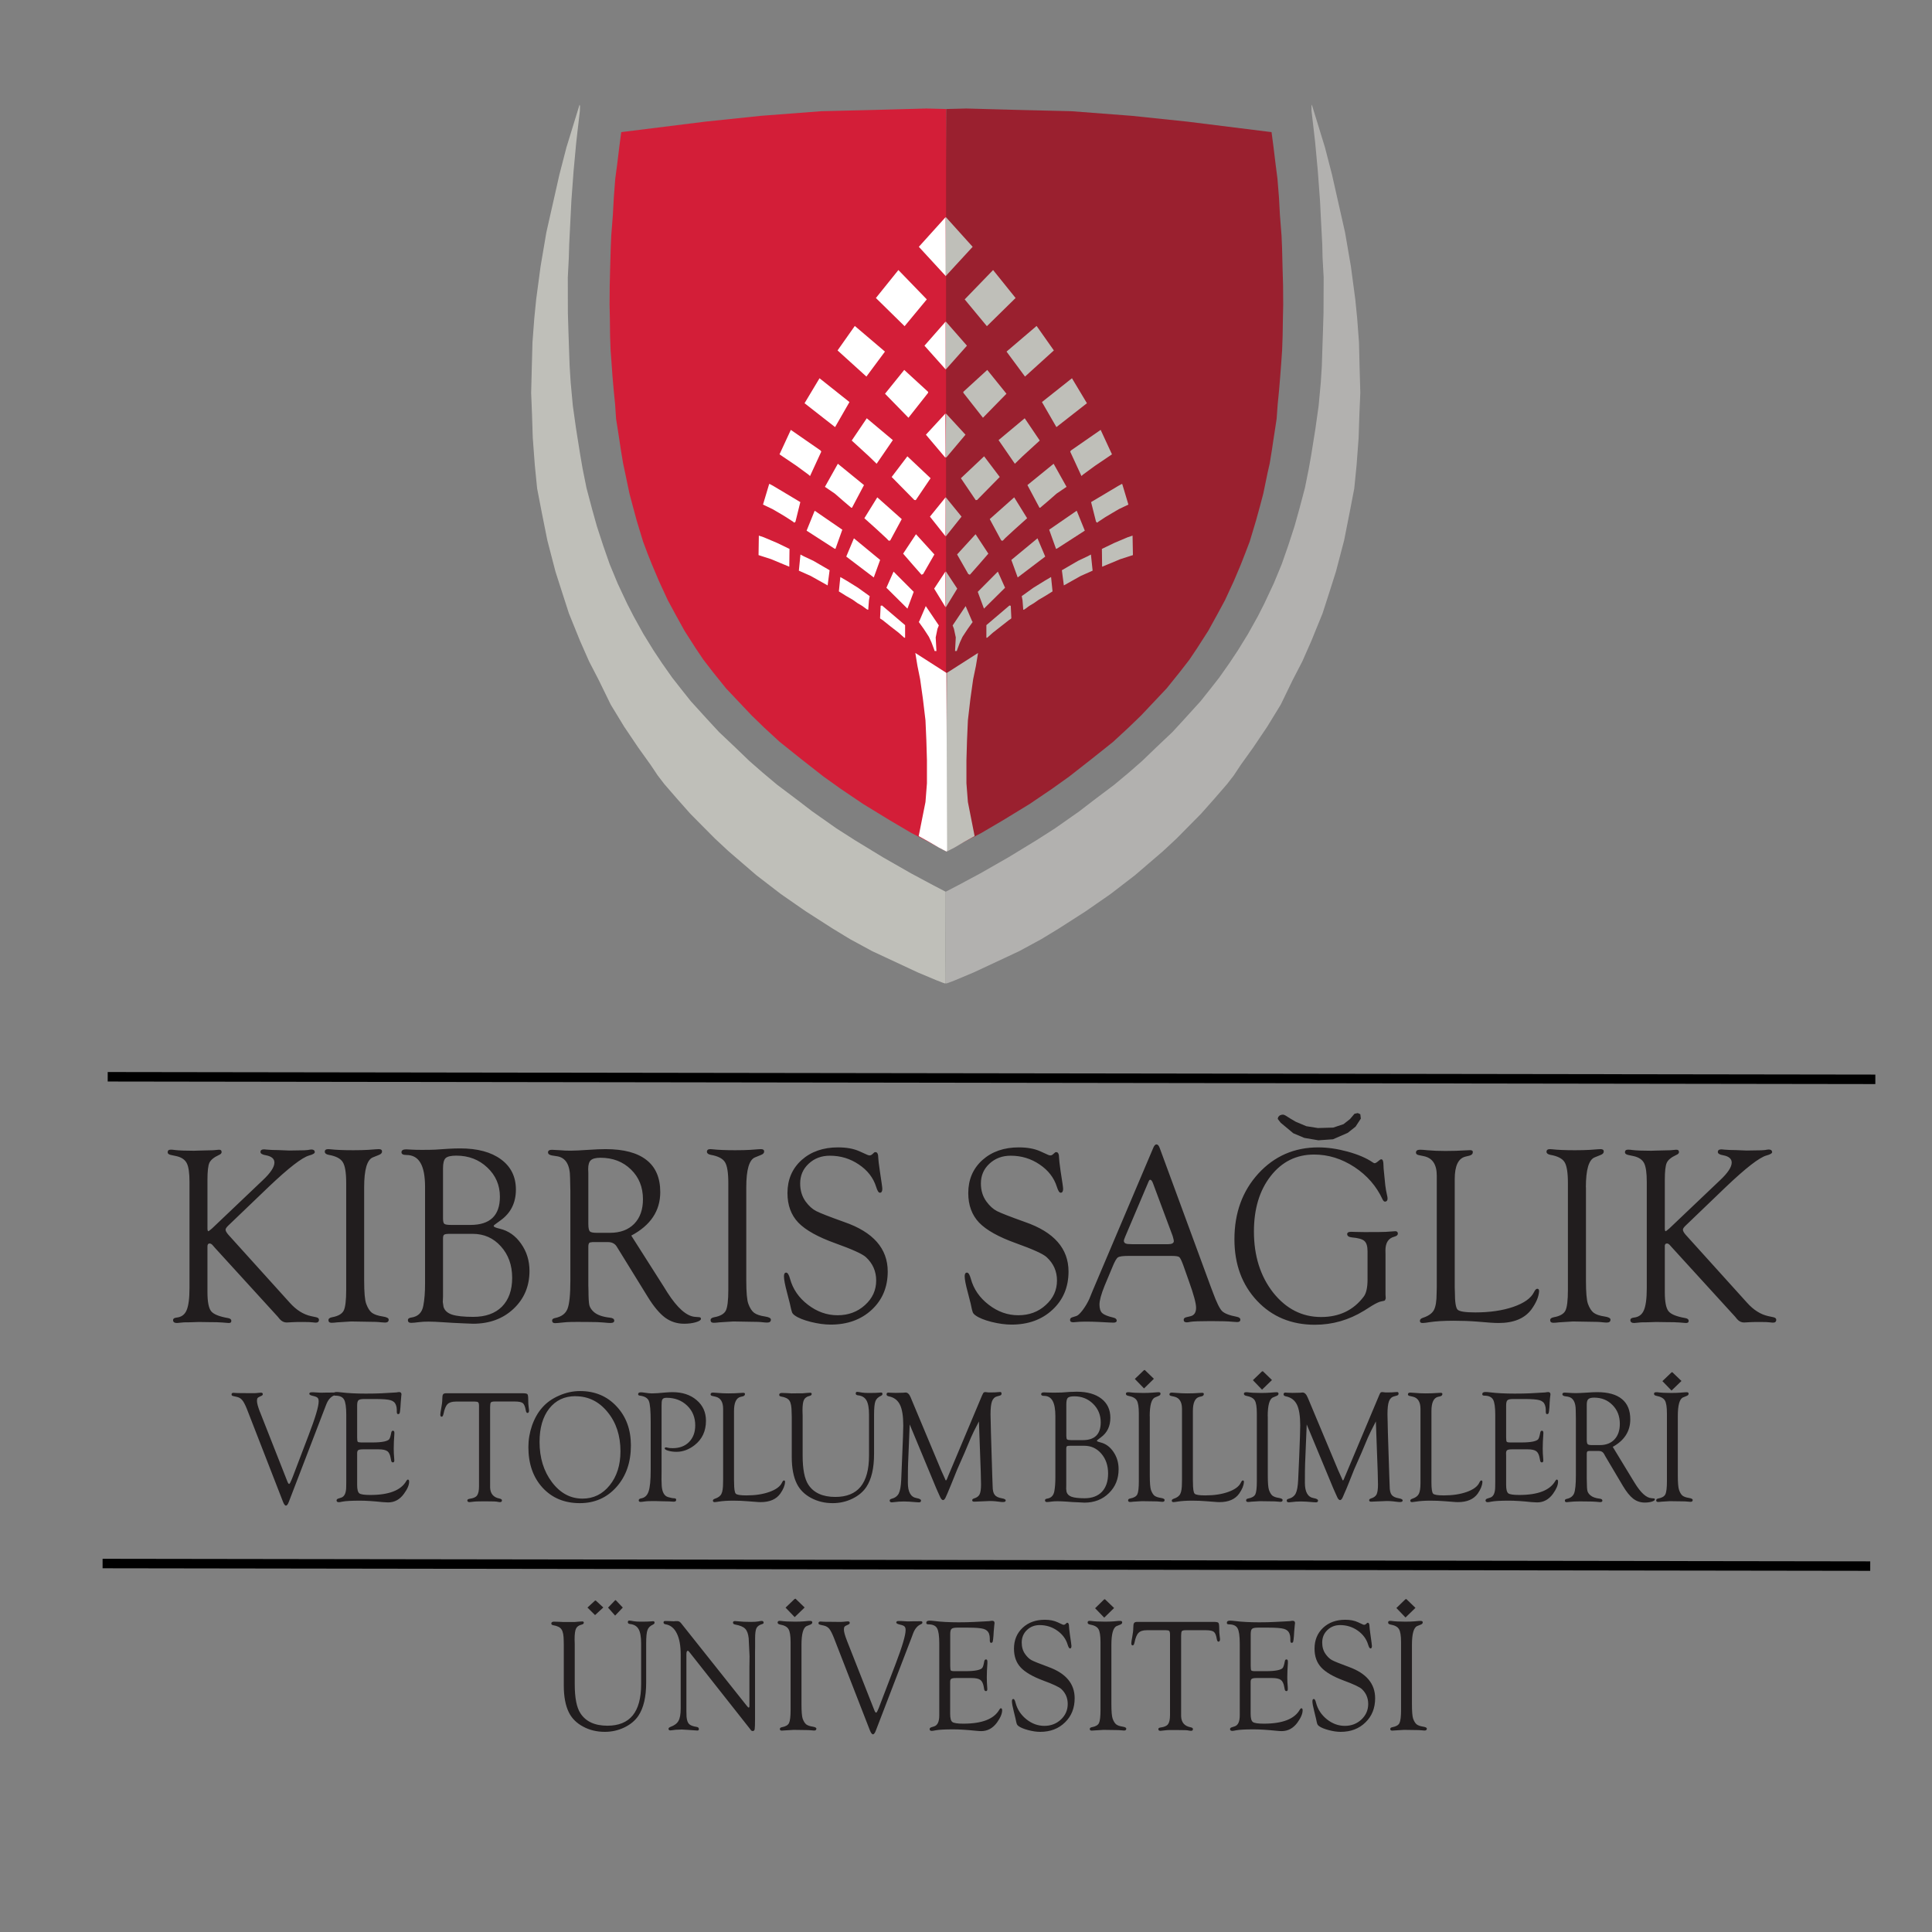 <?xml version="1.0" encoding="UTF-8" standalone="no"?>
<svg
   xmlns:dc="http://purl.org/dc/elements/1.1/"
   xmlns:cc="http://creativecommons.org/ns#"
   xmlns:rdf="http://www.w3.org/1999/02/22-rdf-syntax-ns#"
   xmlns:svg="http://www.w3.org/2000/svg"
   xmlns="http://www.w3.org/2000/svg"
   xmlns:sodipodi="http://sodipodi.sourceforge.net/DTD/sodipodi-0.dtd"
   xmlns:inkscape="http://www.inkscape.org/namespaces/inkscape"
   width="100"
   height="100"
   viewBox="0 0 26.458 26.458"
   version="1.1"
   id="svg24"
   sodipodi:docname="logo.svg"
   inkscape:version="0.92.5 (2060ec1f9f, 2020-04-08)">
  <rect x="0" y="0" width="26.458" height="26.458" fill="#808080" stroke="none"/>
  <defs
     id="defs28" />
  <sodipodi:namedview
     pagecolor="#ffffff"
     bordercolor="#666666"
     borderopacity="1"
     objecttolerance="10"
     gridtolerance="10"
     guidetolerance="10"
     inkscape:pageopacity="0"
     inkscape:pageshadow="2"
     inkscape:window-width="1920"
     inkscape:window-height="1016"
     id="namedview26"
     showgrid="false"
     inkscape:zoom="6.675088"
     inkscape:cx="88.354856"
     inkscape:cy="66.049455"
     inkscape:window-x="0"
     inkscape:window-y="27"
     inkscape:window-maximized="1"
     inkscape:current-layer="svg24" />
  <path
     d="m7.937 1.433-.18.586-.096.371-.179.793-.079.465-.06.45-.026.26-.025.332-.009.336-.009.354.012.302.01.312.028.375.032.321.063.327.077.384.111.427.094.293.09.279.153.378.123.279.132.255.165.338.184.302.192.285.169.236.097.145.092.12.176.203.179.202.171.173.168.169.186.173.381.328.334.257.34.236.368.236.24.146.304.165.624.291.252.106.088.034.032.011.01-.003-.001-.43.001-.823-.163-.085-.312-.167-.383-.219-.384-.234-.255-.163-.331-.233-.201-.154-.279-.21-.199-.167-.183-.16-.19-.183-.225-.213-.169-.183-.217-.239-.132-.166-.123-.157-.138-.196-.117-.176-.138-.224-.133-.24-.09-.175-.13-.277-.11-.266-.088-.252-.087-.267-.066-.236-.076-.287-.053-.263-.033-.192-.057-.357-.044-.313-.03-.324-.014-.223-.01-.285-.007-.207-.007-.235-.001-.485.014-.274.005-.176.017-.34.013-.261.03-.405.036-.389.024-.21.026-.224.002-.068z"
     fill="#bfbfb9"
     id="path2" />
  <path
     d="m17.965 1.433.18.586.096.371.179.793.08.465.06.45.026.26.025.332.008.336.01.354-.013.302-.01.312-.028.375-.032.321-.063.327-.076.384-.112.427-.093.293-.09.279-.154.378-.123.279-.132.255-.164.338-.185.302-.192.285-.169.236-.096.145-.093.12-.176.203-.179.202-.171.173-.167.169-.186.173-.382.328-.334.257-.34.236-.368.236-.24.146-.304.165-.623.291-.252.106-.088.034-.033.011-.01-.003.002-.43-.002-.823.163-.085.312-.167.383-.219.384-.234.255-.163.332-.233.2-.154.279-.21.2-.167.183-.16.19-.183.225-.213.168-.183.217-.239.132-.166.123-.157.138-.196.117-.176.138-.224.134-.24.089-.175.13-.277.11-.266.088-.252.087-.267.066-.236.076-.287.053-.263.034-.192.057-.357.044-.313.03-.324.014-.223.009-.285.007-.207.007-.235.002-.485-.015-.274-.004-.176-.018-.34-.013-.261-.03-.405-.036-.389-.024-.21-.026-.224-.001-.068z"
     fill="#b2b1af"
     id="path4" />
  <path
     d="m8.519 1.808 1.138-.142.765-.08.826-.063.7-.017.739-.02.273.007.005.813v9.356l-.106-.057-.173-.092-.204-.105-.297-.175-.365-.223-.305-.206-.238-.17-.314-.246-.285-.228-.212-.195-.174-.169-.349-.369-.177-.22-.132-.171-.104-.154-.156-.244-.123-.223-.107-.198-.12-.26-.094-.222-.062-.155-.061-.163-.087-.286-.057-.211-.042-.158-.06-.286-.028-.132-.031-.186-.018-.122-.022-.142-.025-.159-.013-.195-.019-.192-.017-.193-.012-.169-.014-.187-.007-.196-.003-.245-.004-.19.002-.259.006-.245.008-.277.007-.161.022-.281.013-.24.02-.259.026-.195.03-.246.025-.19V1.81z"
     fill="#d31e38"
     id="path6" />
  <path
     d="m17.402 1.808-1.139-.142-.765-.08-.825-.063-.7-.017-.739-.02-.274.007-.004.813v9.356l.106-.057.173-.092.203-.105.298-.175.365-.223.304-.206.238-.17.314-.246.286-.228.211-.195.175-.169.349-.37.177-.22.132-.17.104-.155.156-.243.123-.223.107-.198.12-.26.094-.222.061-.156.062-.162.086-.286.058-.211.042-.159.059-.286.03-.132.03-.186.018-.122.022-.142.024-.158.014-.195.019-.192.016-.193.013-.17.013-.187.007-.196.004-.244.004-.19-.002-.26-.007-.244-.007-.278-.007-.16-.022-.282-.013-.239-.021-.26-.025-.194-.03-.247-.025-.189v-.006z"
     fill="#9a202f"
     id="path8" />
  <path
     d="m13.394 8.942-.427.273-.009 2.418.006.03.108-.056.133-.078.142-.079-.092-.467-.02-.256v-.316l.008-.273.012-.273.034-.293.038-.27.038-.183z"
     fill="#bfbfb9"
     id="path10" />
  <path
     d="m12.535 8.942.426.273.009 2.418-.006.03-.107-.056-.134-.078-.142-.079.093-.467.02-.256v-.316l-.008-.273-.012-.273-.035-.293-.038-.27-.037-.183zm.289-.026-.01-.187.024-.117.019-.047-.179-.265-.09.21-.006.007.068.095.071.109.035.076.037.098.006.02zm-.745-.624.316.269v.172h-.012l-.076-.068-.111-.086-.11-.088-.028-.017-.006-.008.008-.17zm-.571-.39-.02.197.096.06.095.055.063.045.066.039.064.047.018.006.01-.13.01-.057-.16-.115-.151-.094zm-.546-.308-.022.221.162.072.1.056.132.074.02-.154.007-.054-.222-.129-.132-.062zm-.57-.259-.004.267.174.056.117.049.123.051.007.003.003-.244-.17-.082-.182-.077zm1.747.714.288.286.086-.23-.276-.277zm-.086-.381-.087.24-.377-.286.105-.25zm-.897-.672-.11.271.38.245.015.005.094-.263-.374-.257zm-.624-.363-.083.277.13.062.088.051.098.059.098.064.013.012.017-.012.067-.27-.373-.223-.05-.027zm.298-.746-.155.335.232.157.164.12.022.02.154-.334-.01-.016zm2.118 1.939-.155.235.156.255zm-.404-.51-.176.266.13.15.122.139.022-.01.154-.268zm-.53-.505-.177.286.164.147.136.126.034.035.02-.003.158-.293zm.936-.001-.215.265.214.27zm-.003-1.147-.267.29.262.31h.008zm.003-1.259-.29.33.291.326zm0-1.431-.367.407.37.402zm-.647.725-.308.383.393.386.304-.367zm-.597.766-.236.335.395.358.254-.342-.409-.348zm.72 1.785-.215.283.31.315.02.002.203-.3zm-.556-.521-.206.305.235.215.106.103.222-.324zm-.396.623-.177.316.136.093.115.1.109.093h.011l.164-.31zm-.251-1.171-.205.342.418.327.197-.343zm1.16-.114-.263.326.321.329.268-.34.002-.014z"
     fill="#fff"
     id="path12" />
  <path
     d="m13.079 8.916.01-.187-.025-.117-.018-.047.178-.265.09.21.007.007-.068.095-.072.109-.035.076-.037.098-.006.02zm.745-.624-.316.269v.172h.012l.076-.068.11-.086.112-.088.026-.017.006-.008-.008-.17zm.57-.39.02.197-.096.06-.094.055-.064.045-.065.039-.064.047-.018.006-.01-.13-.011-.057.16-.115.152-.094zm.546-.308.023.221-.162.072-.1.056-.132.074-.02-.154-.007-.054.222-.129.131-.062zm.57-.259.005.267-.174.056-.117.049-.124.051-.007.003-.003-.244.17-.082.182-.077zm-1.746.714-.289.286-.085-.23.275-.277zm.086-.381.087.24.377-.286-.106-.25zm.896-.672.11.271-.38.245-.014.005-.094-.263.373-.257zm.624-.363.083.277-.13.062-.087.051-.099.059-.097.064-.013.012-.017-.012-.068-.27.374-.223.05-.027zm-.297-.746.155.335-.232.157-.164.12-.022.02-.154-.334.01-.016zm-2.119 1.939.155.235-.156.255zm.406-.51.175.266-.13.15-.123.139-.022-.01-.153-.268zm.529-.505.177.286-.164.147-.137.126-.033.035-.02-.003-.158-.293zm-.937-.001.216.265-.215.27zm.003-1.147.267.29-.261.31h-.009zm-.002-1.259.289.33-.29.326zm0-1.431.367.407-.37.402zm.647.725.308.383-.393.386-.304-.367zm.596.766.236.335-.395.358-.253-.342.408-.348zm-.719 1.785.214.283-.31.315-.019.002-.203-.3zm.556-.521.206.305-.235.215-.106.103-.223-.324zm.396.623.177.316-.137.093-.114.1-.11.093h-.01l-.165-.31zm.251-1.171.205.342-.418.327-.198-.343zm-1.16-.114.263.326-.322.329-.267-.34-.003-.014z"
     fill="#bfbfb9"
     id="path14" />
  <path
     id="path16"
     style="fill:#211d1e;stroke:#000000;stroke-width:0.13"
     d="m 1.475,14.746 24.207,0.035 z m -0.07,6.666 24.207,0.035 z" />
  <g
     style="line-height:1.25"
     id="g20">
    <path
       style="-inkscape-font-specification:'Goudy Old Style'"
       d="M19.336 293.07v.808q0 .151.016.2.02.055.048.078.03.023.09.032.05.008.05.027 0 .026-.031.026-.015 0-.037-.003-.03-.004-.103-.004l-.142-.002-.115.007q-.028.003-.046.003-.027 0-.027-.022 0-.02.03-.025.075-.014.096-.056.022-.044.022-.181v-.926q0-.134-.029-.18-.027-.047-.118-.063-.03-.006-.03-.026-.002-.024.027-.024l.018.001q.071.01.189.01.072 0 .124-.004l.065-.006h.024q.027 0 .027.02t-.026.03l-.05.02q-.072.031-.072.26zm-.914-.346q.104 0 .176.034l.067.031q.009.004.018.004.011 0 .023-.01l.014-.013q.003-.005.01-.005.025 0 .025.053 0 .019.013.11l.015.11.005.045q0 .034-.02.034-.016 0-.032-.052-.035-.117-.143-.193-.107-.075-.24-.075-.105 0-.176.069-.07.068-.07.17 0 .092.046.157.04.057.087.083.047.026.232.094.36.13.36.429 0 .202-.132.33-.132.13-.34.13-.075 0-.165-.024-.09-.024-.132-.055-.017-.013-.023-.027-.006-.016-.018-.076l-.024-.099q-.025-.097-.025-.138 0-.032.02-.031.017 0 .03.053.035.134.148.225.113.09.246.09.134 0 .227-.087.093-.088.093-.213 0-.12-.085-.202-.044-.043-.254-.12-.216-.081-.306-.18-.09-.098-.09-.255 0-.175.117-.286.118-.11.303-.11zm-1.294.2v.434q0 .05.008.06.009.01.05.01h.15q.103 0 .162-.013.053-.012.068-.031.016-.02.029-.091.004-.027.024-.026.018.001.018.03v.023q-.008.105-.008.191 0 .066.006.131l.001.032q0 .027-.018.027-.02 0-.024-.024l-.006-.03q-.012-.073-.047-.099-.035-.026-.119-.026h-.215q-.048 0-.064.011-.016.01-.016.043v.434q0 .092.03.114.03.023.151.023.383 0 .492-.191.01-.019.022-.02.017 0 .017.028 0 .07-.071.168-.086.117-.216.117-.029 0-.076-.005-.186-.019-.308-.019-.17 0-.24.013-.038.008-.051.008-.032 0-.032-.024 0-.019.026-.026l.037-.012q.07-.022.07-.151v-.984q0-.155-.03-.208-.03-.054-.12-.054-.027 0-.027-.02 0-.031.043-.031.025 0 .066.005.139.018.335.018.119 0 .21-.005l.139-.007q.057-.002.07-.004.026-.005.039-.005.032 0 .032.032 0 .01-.003.024-.003.016-.008.087l-.004.064q-.005.062-.01.079-.004.015-.021.016-.018.001-.018-.033v-.028q0-.034-.012-.066-.019-.048-.075-.064-.057-.017-.208-.017h-.153q-.06 0-.078.018-.017.016-.017.073zm-.615-.057h-.274q-.042 0-.054.013-.01.013-.01.064v1.102q.005.126.128.15.034.006.034.025 0 .024-.027.024-.012 0-.048-.007-.019-.003-.088-.003l-.07-.001h-.077q-.04 0-.07.004l-.064.007q-.03 0-.03-.024 0-.018.033-.022.075-.01.1-.045.027-.036.027-.127v-1.1q0-.038-.011-.05-.01-.01-.047-.01h-.258q-.08 0-.115.036-.035.034-.055.132-.009.042-.026.04-.018 0-.018-.029 0-.022.012-.083.015-.078.015-.129 0-.05.01-.064.01-.017.043-.017h1.048q.054 0 .065.013.011.013.011.077t.005.093l.006.053q0 .033-.02.035-.018 0-.024-.034-.012-.077-.04-.1-.029-.023-.11-.023zm-1.293.202v.809q0 .151.017.2.02.055.048.078.029.023.09.032.049.008.049.027 0 .026-.03.026-.015 0-.037-.003-.03-.004-.103-.004l-.142-.002-.115.007q-.028.003-.046.003-.027 0-.027-.022 0-.02.03-.025.075-.014.096-.056.021-.044.021-.181v-.926q0-.134-.028-.18-.027-.047-.118-.063-.03-.006-.03-.026-.002-.024.027-.024l.018.001q.071.01.189.01.072 0 .124-.004l.065-.006h.024q.026 0 .026.02t-.025.03l-.05.02q-.073.031-.073.26zm-.913-.345q.104 0 .176.034l.067.031q.009.004.018.004.011 0 .023-.01l.014-.013q.003-.005.01-.005.025 0 .025.053 0 .019.012.11l.016.11.005.045q0 .034-.02.034-.016 0-.032-.052-.035-.117-.143-.193-.107-.075-.24-.075-.105 0-.176.069-.07.068-.07.17 0 .092.046.157.04.057.086.083.048.026.233.094.36.13.36.429 0 .202-.132.33-.132.13-.34.13-.075 0-.165-.024-.09-.024-.132-.055-.017-.013-.023-.027-.006-.016-.018-.076l-.024-.099q-.025-.097-.025-.138 0-.032.019-.031.018 0 .031.053.035.134.148.225.113.09.246.09.134 0 .227-.087.093-.088.093-.213 0-.12-.085-.202-.044-.043-.254-.12-.216-.081-.307-.18-.09-.098-.09-.255 0-.175.118-.286.118-.11.303-.11zm-1.294.2v.434q0 .05.008.06.008.01.05.01h.15q.103 0 .162-.013.053-.012.068-.031.016-.02.028-.091.005-.027.025-.026.018.001.018.03v.023q-.008.105-.008.191 0 .066.005.131l.002.032q0 .027-.018.027-.02 0-.025-.024l-.005-.03q-.012-.073-.047-.099-.035-.026-.119-.026h-.215q-.048 0-.065.011-.015.01-.015.043v.434q0 .092.03.114.03.023.151.023.383 0 .492-.191.01-.019.021-.02.018 0 .018.028 0 .07-.071.168-.086.117-.216.117-.029 0-.076-.005-.186-.019-.308-.019-.17 0-.24.013-.038.008-.052.008-.03 0-.03-.024 0-.019.025-.026l.037-.012q.07-.022.07-.151v-.984q0-.155-.03-.208-.03-.054-.12-.054-.028 0-.028-.02 0-.031.044-.031.025 0 .066.005.139.018.335.018.119 0 .21-.005l.138-.007q.058-.002.07-.004.027-.005.04-.005.032 0 .032.032 0 .01-.003.024-.003.016-.008.087l-.004.064q-.005.062-.01.079-.005.015-.021.016-.019.001-.019-.033v-.028q0-.034-.011-.066-.019-.048-.075-.064-.057-.017-.208-.017h-.153q-.06 0-.078.018-.017.016-.017.073zm-1.415.085.375.952q.014.036.026.035.01 0 .035-.062l.015-.04.215-.562q.138-.362.138-.466 0-.036-.015-.05-.014-.015-.06-.025-.054-.012-.053-.03.001-.02.032-.02h.029l.086.005h.04l.044-.001h.025l.082-.001q.02 0 .02.018 0 .015-.02.023-.07.029-.107.125l-.026.07-.484 1.26q-.02.053-.04.053t-.042-.054l-.494-1.27q-.035-.087-.063-.122-.029-.034-.077-.044-.05-.01-.06-.015-.01-.005-.01-.018 0-.022.028-.022l.028.002q.017.002.099.002l.092.001h.065q.02 0 .063-.005l.027-.002q.026 0 .026.02 0 .015-.02.024-.04.016-.05.028-.01.011-.01.04 0 .046.041.15zm-.622.06v.809q0 .151.016.2.02.055.048.078.03.023.09.032.05.008.05.027 0 .026-.03.026-.015 0-.038-.003-.03-.004-.103-.004l-.141-.002-.115.007q-.029.003-.047.003-.026 0-.026-.022 0-.02.03-.025.074-.014.095-.056.022-.044.022-.181v-.926q0-.134-.029-.18-.027-.047-.117-.063-.03-.006-.032-.026 0-.024.029-.024l.017.001q.071.01.19.01.071 0 .123-.004l.065-.006h.024q.027 0 .027.02t-.026.03l-.05.02q-.072.031-.072.26zm-.636.099v.906q0 .122-.005.149-.005.026-.028.025-.014-.001-.022-.01l-.021-.028-.822-1.042-.01-.012q-.005-.007-.013-.007-.019 0-.019.049v.778l.002.077q.007.071.034.098.026.028.103.04.032.005.032.029 0 .021-.02.021l-.03-.002q-.01-.002-.084-.006l-.1-.006-.047.002q-.038 0-.072.006-.025.004-.036.004-.025 0-.027-.02-.001-.017.027-.028.082-.03.11-.083.03-.053.03-.17v-.735q0-.187-.054-.294-.054-.108-.155-.123-.026-.005-.026-.025t.021-.02h.016l.04.001.065.003.016-.002h.036q.024 0 .048.03l.897 1.128q.021.027.027.025.01 0 .01-.02v-.535l.002-.146-.012-.249q-.01-.092-.049-.13-.038-.039-.138-.057-.028-.005-.028-.027 0-.02.028-.02l.04.003q.068.008.18.008.061 0 .097-.006.032-.007.048-.007.025 0 .027.023.001.014-.02.02-.059.017-.078.055-.019.037-.019.141v.117zm-1.56.44v-.56q0-.136-.035-.196-.035-.062-.12-.07-.027-.004-.027-.024 0-.024.02-.023.02.001.061.009.038.006.09.006.108 0 .134-.003l.042-.003q.019 0 .019.02 0 .015-.02.025-.06.027-.077.076-.018.048-.018.184v.535q0 .295-.106.454-.067.1-.193.161-.125.06-.267.06-.166 0-.298-.072-.133-.071-.194-.193-.07-.141-.07-.367v-.55l-.001-.06q0-.117-.03-.16-.027-.044-.114-.058-.026-.005-.026-.023 0-.026.037-.026l.067.002.065.003h.149q.012 0 .055-.005l.05-.003q.022 0 .022.017 0 .02-.031.027-.057.014-.076.055-.019.04-.019.145l.002.072v.545q0 .279.078.397.11.17.37.17.23 0 .346-.141.115-.142.115-.426zm14.197-3.67v.808q0 .152.017.2.019.055.047.078.03.023.09.032.05.008.05.028 0 .025-.03.025-.015 0-.038-.003-.03-.004-.103-.004l-.141-.002-.115.007q-.028.004-.047.004-.026 0-.026-.023 0-.02.03-.025.074-.014.095-.056.022-.043.022-.18v-.926q0-.134-.028-.18-.028-.047-.118-.064-.03-.006-.031-.026-.001-.023.028-.023h.017q.072.01.19.01.071 0 .123-.004l.065-.005.025-.001q.026 0 .026.02t-.025.03l-.051.021q-.072.03-.072.258zm-.891.418.268.441.032.052q.124.203.23.21l.03.003q.018 0 .017.015 0 .016-.044.03-.041.012-.095.012-.088 0-.158-.053-.069-.054-.141-.175l-.243-.41-.013-.025q-.024-.044-.076-.044h-.13l-.021.004q-.012.008-.012.035v.337l.001.043q0 .093.008.128.009.034.04.06.042.037.13.047.034.004.035.025.002.022-.032.022-.013 0-.057-.005-.04-.004-.124-.004l-.093-.001-.051.001q-.033 0-.08.005-.038.005-.053.005-.024 0-.024-.023 0-.016.024-.022.078-.016.103-.077.024-.063.024-.246v-.776l-.002-.113q0-.168-.106-.188l-.046-.007q-.031-.007-.031-.026 0-.023.033-.023l.068.004q.035.003.087.003.045 0 .153-.007.078-.006.137-.006.224 0 .338.095.114.093.114.277 0 .244-.24.377zm-.287-.024h.11q.128 0 .201-.078.073-.078.073-.213 0-.157-.1-.257-.099-.102-.253-.102-.057 0-.08.022-.02.02-.02.075v.476q0 .05.012.064.012.013.057.013zm-1.173-.54v.434q0 .05.008.06.009.01.05.01h.15q.103 0 .163-.013.052-.012.068-.031.015-.02.028-.09.005-.028.024-.027.019.001.019.03l-.001.023q-.008.105-.008.192 0 .066.006.13l.002.032q0 .027-.019.027-.02 0-.024-.024l-.006-.03q-.012-.073-.047-.099-.035-.026-.118-.026h-.216q-.047 0-.064.011-.016.011-.016.043l.001.036v.398q0 .092.03.115.03.022.15.022.383 0 .493-.191.01-.018.02-.02.018 0 .018.029 0 .07-.07.167-.086.117-.217.117-.028 0-.076-.004-.186-.02-.308-.02-.17 0-.24.013-.037.008-.051.008-.031 0-.031-.024 0-.018.025-.026l.037-.012q.07-.021.07-.151l.001-.07v-.914q0-.155-.03-.208-.031-.054-.12-.054-.028 0-.028-.02 0-.03.044-.03.024 0 .065.005.14.017.335.017.12 0 .21-.004l.139-.008q.057-.002.07-.004.026-.005.04-.005.031 0 .031.032 0 .01-.003.025-.003.015-.008.086l-.003.064q-.005.063-.01.079-.005.015-.022.016-.018.001-.018-.032v-.028q0-.035-.012-.066-.018-.049-.075-.065-.056-.016-.207-.016h-.153q-.06 0-.078.017-.018.016-.018.073zm-1.023 1.014v.037q0 .13.023.154.022.024.146.024.182 0 .316-.048t.171-.127q.014-.03.027-.03.016 0 .015.022-.004.071-.063.157-.084.118-.272.118-.031 0-.072-.004l-.105-.008q-.093-.008-.196-.008-.12 0-.2.013-.035.006-.055.007-.025 0-.025-.02 0-.017.027-.026.067-.022.09-.066.023-.044.023-.148v-1.016q0-.144-.105-.168l-.044-.01q-.023-.005-.023-.021 0-.025.033-.025.023 0 .062.004.066.007.149.007.09 0 .162-.006l.042-.002q.024 0 .024.016 0 .024-.029.032l-.034.008q-.087.024-.087.194zm-.761-.798q-.083.16-.11.223l-.087.207-.1.227-.081.203q-.03.076-.053.125l-.017.04q-.02.052-.042.052-.024 0-.045-.053l-.027-.06-.02-.045-.365-.878-.022.535q-.003.066-.003.264 0 .19.12.21.06.011.06.033 0 .025-.028.025-.019 0-.036-.002-.11-.01-.169-.01-.071 0-.136.009l-.03.003q-.03 0-.03-.024 0-.018.024-.024.07-.018.099-.073.028-.055.034-.188l.014-.314q.014-.34.014-.43 0-.193-.045-.285-.046-.093-.153-.114-.03-.006-.03-.027 0-.024.025-.024l.032.002q.014.002.066.002.08 0 .101-.002.023-.003.036-.003.042 0 .07.068l.011.025.407.972.05.111q.01.028.015.028.006 0 .014-.02l.012-.03.009-.02.458-1.089q.014-.034.021-.042.008-.009.026-.009l.043.005h.032q.062 0 .099-.004.017 0 .028-.002.02 0 .02.022 0 .02-.02.026l-.042.012q-.05.013-.07.068-.02.054-.02.178l.006.261.019.587.005.136q0 .083.027.118.027.036.1.048.051.009.051.029 0 .022-.036.022l-.024-.001-.076-.009q-.038-.004-.082-.004-.03 0-.096.004l-.117.005q-.028 0-.028-.02 0-.016.025-.024.057-.017.077-.056.019-.04.019-.136l-.004-.177zm-1.48-.07v.808q0 .152.016.2.02.055.047.078.03.023.091.032.049.008.049.028 0 .025-.03.025-.015 0-.037-.003-.03-.004-.104-.004l-.141-.002-.115.007q-.028.004-.047.004-.026 0-.026-.023 0-.02.03-.025.074-.014.096-.056.021-.043.021-.18v-.926q0-.134-.028-.18-.027-.047-.118-.064-.03-.006-.031-.026-.001-.023.028-.023h.018q.07.01.189.01.072 0 .123-.004l.066-.005.024-.001q.026 0 .026.02t-.025.03l-.05.021q-.073.03-.073.258zm-1.026.868.001.037q0 .13.023.154.022.024.146.024.182 0 .315-.048.135-.048.172-.127.014-.03.027-.03.016 0 .015.022-.004.071-.064.157-.083.118-.271.118-.031 0-.072-.004l-.106-.008q-.092-.008-.195-.008-.12 0-.201.013-.034.006-.055.007-.024 0-.024-.02 0-.017.026-.026.068-.022.09-.066.023-.044.023-.148l.001-.05v-.966q0-.144-.105-.168l-.044-.01q-.023-.005-.023-.021 0-.025.033-.025.022 0 .061.004.067.007.15.007.089 0 .162-.006l.042-.002q.023 0 .023.016 0 .024-.028.032l-.034.008q-.088.024-.088.194zm-.59-.869v.81q0 .15.016.2.02.054.047.077.03.023.091.032.049.008.049.028 0 .025-.03.025-.015 0-.038-.003-.03-.004-.103-.004l-.141-.002-.115.007q-.028.004-.047.004-.026 0-.026-.023 0-.02.03-.025.074-.014.096-.056.021-.043.021-.18v-.926q0-.134-.028-.18-.027-.047-.118-.064-.03-.006-.031-.026-.001-.023.028-.023h.018q.07.01.189.01.072 0 .123-.004l.066-.005.024-.001q.026 0 .026.02t-.025.03l-.05.021q-.073.03-.073.258zm-1.293.834v-.835q0-.142-.038-.21t-.117-.068q-.04 0-.04-.023 0-.025.039-.025l.05.002q.029.002.08.002.072 0 .111-.002l.11-.008q.05-.003.097-.003.215 0 .338.095.123.095.123.262 0 .172-.128.267l-.042.032q-.015.01-.014.017.001.01.051.022.107.027.176.13.07.103.07.236 0 .199-.133.328-.132.13-.335.13l-.075-.004-.09-.004-.08-.006q-.078-.005-.123-.005-.046 0-.078.004-.047.007-.067.007-.027 0-.027-.024 0-.019.03-.023.082-.013.098-.102.014-.077.014-.192zm.216-.507h.16q.245 0 .245-.244 0-.15-.104-.253-.105-.103-.257-.103-.068 0-.09.021-.02.021-.02.088v.434q0 .037.01.047.012.01.056.01zm-.013.077q-.035 0-.045.007-.009.007-.009.034v.5l-.001.05.005.041q.014.047.07.067.058.02.177.02.153 0 .238-.089.084-.09.084-.25 0-.164-.093-.272-.093-.108-.234-.108zm-1.25-.333q-.084.16-.11.223l-.087.207-.1.227-.082.203q-.03.076-.052.125l-.018.04q-.02.052-.042.052-.023 0-.045-.053-.003-.01-.027-.06l-.02-.045-.365-.878-.022.535q-.003.066-.003.264 0 .19.12.21.06.011.06.033 0 .025-.028.025l-.036-.002q-.11-.01-.168-.01-.072 0-.137.009l-.03.003q-.03 0-.03-.024 0-.018.024-.024.071-.018.1-.073.028-.055.034-.188l.013-.314q.015-.34.015-.43 0-.193-.046-.285-.046-.093-.153-.114-.03-.006-.03-.027 0-.024.025-.024l.032.002q.014.002.067.002.08 0 .1-.002.023-.003.037-.003.042 0 .07.068l.01.025.407.972.05.111q.01.028.015.028.006 0 .015-.02l.012-.03.008-.02.458-1.089q.015-.034.022-.042.007-.009.026-.009l.043.005h.032q.061 0 .098-.004.018 0 .029-.002.019 0 .019.022 0 .02-.02.026l-.041.012q-.05.013-.07.068-.02.054-.02.178l.006.261.018.587.005.136q0 .083.028.118.027.036.099.048.052.009.052.029 0 .022-.037.022l-.024-.001-.076-.009q-.038-.004-.082-.004-.03 0-.095.004l-.117.005q-.028 0-.028-.02 0-.016.024-.024.058-.017.077-.056.02-.04.02-.136l-.004-.177zm-1.505.468v-.56q0-.135-.035-.196-.035-.062-.119-.07-.028-.004-.028-.024 0-.024.02-.023.021.001.062.009.037.006.089.006.109 0 .134-.003l.043-.003q.018 0 .018.02 0 .016-.02.025-.06.027-.077.076-.018.049-.018.184v.535q0 .295-.106.454-.067.1-.193.161-.124.06-.267.06-.165 0-.298-.072-.132-.071-.193-.193-.07-.14-.07-.367v-.549l-.002-.062q0-.115-.029-.159-.028-.044-.115-.058-.026-.004-.026-.023 0-.026.037-.026l.067.002q.045.004.065.004l.075-.001h.074q.012 0 .055-.005l.05-.003q.022 0 .022.017 0 .02-.031.027-.057.014-.076.056-.019.04-.019.144l.002.072v.545q0 .279.078.398.11.168.37.168.231 0 .346-.14.115-.142.115-.426zm-1.849.33.001.037q0 .13.023.154.022.024.146.024.182 0 .315-.048.135-.048.172-.127.014-.03.027-.03.016 0 .015.022-.004.071-.064.157-.083.118-.271.118-.031 0-.072-.004l-.106-.008q-.092-.008-.195-.008-.12 0-.201.013-.034.006-.055.007-.024 0-.024-.02 0-.017.026-.026.068-.022.09-.066.023-.044.023-.148l.001-.05v-.966q0-.144-.105-.168l-.044-.01q-.023-.005-.023-.021 0-.025.033-.025.022 0 .061.004.067.007.15.007.089 0 .162-.006l.042-.002q.023 0 .023.016 0 .024-.028.032l-.034.008q-.088.024-.088.194zm-.992-1.012v.901l-.001.105.003.091q.01.13.087.153.054.016.081.016.03 0 .03.02.002.027-.034.027l-.065-.004q-.031-.002-.101-.002l-.07-.002h-.075q-.058 0-.087.005-.038.006-.056.006-.025 0-.025-.022 0-.02.032-.026.076-.013.103-.095.029-.082.029-.296v-.657q0-.227-.025-.286-.024-.06-.121-.073-.027-.002-.026-.021.001-.025.038-.025.019 0 .05.005.061.01.101.01.063 0 .181-.012.062-.005.1-.005.204 0 .331.109.128.108.128.283 0 .212-.156.334-.117.091-.248.091-.061 0-.113-.015-.05-.015-.048-.033.002-.013.018-.013.008 0 .02.004.022.007.072.007.14 0 .224-.085.084-.086.084-.227 0-.164-.11-.27-.112-.108-.282-.108-.04 0-.054.017-.014.016-.014.061zm-1.116-.202q.305 0 .5.21.196.209.196.535 0 .346-.197.568-.197.222-.503.222-.315 0-.51-.212-.194-.212-.194-.556 0-.15.05-.295.052-.147.14-.246.09-.103.231-.164.14-.062.287-.062zm-.063.07q-.226 0-.36.17-.132.17-.132.456 0 .327.17.552.17.225.418.225.226 0 .373-.183t.147-.465q0-.323-.177-.538-.176-.216-.439-.216zm-.83.073h-.275q-.042 0-.054.013-.01.013-.01.064v1.102q.005.126.128.15.034.007.034.025 0 .024-.027.024-.012 0-.048-.007-.019-.003-.088-.003l-.071-.001-.076.001q-.04 0-.07.003l-.064.007q-.03 0-.03-.024 0-.017.033-.022.075-.01.1-.045.027-.036.027-.127v-1.099q0-.04-.012-.05-.01-.01-.046-.01h-.258q-.08 0-.115.035-.035.034-.055.132-.009.042-.026.04-.018 0-.018-.028 0-.023.012-.084.015-.077.015-.128 0-.05.01-.065.01-.016.043-.016h1.048q.054 0 .065.013.011.013.011.076 0 .064.005.093l.006.053q0 .033-.02.035-.018.001-.024-.034-.013-.076-.04-.1-.029-.023-.11-.023zm-2.16.056v.435q0 .05.008.06.01.01.05.01H5.1q.102 0 .162-.013.052-.012.068-.031.015-.02.028-.09.005-.028.024-.027.019.001.019.03l-.001.023q-.008.105-.008.192 0 .066.006.13l.002.032q0 .027-.019.027-.02 0-.024-.024l-.006-.03q-.011-.073-.046-.099-.036-.026-.12-.026H4.97q-.047 0-.064.011-.015.011-.015.043v.434q0 .092.03.115.03.022.15.022.384 0 .493-.191.01-.018.021-.02.018 0 .018.029 0 .07-.072.167-.085.117-.216.117-.028 0-.076-.004-.186-.02-.308-.02-.17 0-.24.013-.037.008-.05.008-.032 0-.032-.024 0-.018.025-.026l.037-.012q.07-.021.07-.151l.001-.07v-.914q0-.155-.03-.208-.03-.054-.12-.054-.028 0-.028-.02 0-.03.044-.03.024 0 .065.005.14.017.335.017.12 0 .21-.004l.14-.008q.057-.002.07-.004.026-.005.038-.005.032 0 .032.032 0 .01-.003.025l-.007.086-.004.064q-.005.063-.01.079-.005.015-.021.016-.019.001-.019-.032v-.028q0-.035-.012-.066-.018-.049-.075-.065-.056-.016-.207-.016h-.153q-.06 0-.078.017-.018.016-.018.073zm-1.331.086.375.952q.014.036.025.035.01 0 .035-.062l.016-.04.214-.562q.139-.362.139-.466 0-.036-.015-.05-.015-.015-.06-.025-.054-.011-.053-.03 0-.02.032-.02h.028l.087.005h.04l.044-.001h.024l.083-.001q.02 0 .02.018 0 .015-.021.023-.07.03-.106.125l-.027.07-.484 1.26q-.02.053-.04.053t-.041-.054l-.494-1.27q-.035-.087-.064-.121-.028-.035-.077-.045-.05-.01-.06-.015-.009-.005-.009-.018 0-.022.027-.022l.029.002q.016.002.098.002l.093.001h.065q.02 0 .062-.005l.028-.002q.026 0 .026.02 0 .016-.02.024-.04.017-.05.028-.01.011-.01.04 0 .046.04.15zm19.239-2.266v.627q0 .196.05.26.05.063.228.094.047.008.049.036.001.034-.039.032l-.087-.007q-.053-.005-.191-.005l-.13-.002-.114.004-.088.001q-.085.009-.097.009-.053 0-.053-.041 0-.027.047-.033.1-.01.138-.1.04-.091.04-.305v-1.454q0-.183-.036-.255-.037-.073-.142-.097l-.079-.017q-.042-.01-.042-.036 0-.036.044-.036.024 0 .058.005.082.01.257.01l.06-.002.12-.003q.049 0 .084-.002.065-.007.077-.007.04-.002.04.033 0 .024-.04.04-.101.047-.128.107-.026.058-.026.233v.667q0 .036.014.036l.026-.02.024-.02.692-.658q.16-.15.16-.242 0-.078-.116-.1-.074-.012-.074-.045 0-.036.05-.036.014 0 .043.004.068.006.152.006l.148.006.12-.002q.102 0 .134-.005.037-.007.05-.007.043 0 .047.034.001.027-.078.048-.145.04-.555.43l-.552.53q-.036.034-.037.054-.002.026.038.072l.84.93q.134.15.292.184l.07.015q.038.009.038.034 0 .043-.05.04-.014 0-.039-.004-.03-.005-.138-.005-.097 0-.14.003-.048.004-.074.004-.055 0-.095-.046l-.027-.033-.863-.946-.033-.037q-.019-.02-.038-.02-.03 0-.03.04zm-1.08-.81v1.28q0 .239.027.316.032.087.079.123.048.036.15.051.08.012.08.043 0 .04-.05.04-.024 0-.06-.004-.05-.007-.172-.007l-.233-.004-.19.012q-.047.006-.077.006-.044 0-.044-.036 0-.031.05-.04.123-.022.158-.089.035-.068.035-.285v-1.464q0-.213-.046-.286-.045-.074-.195-.1-.05-.01-.052-.04-.001-.038.047-.038l.03.002q.117.013.311.013.12 0 .205-.005l.108-.008.04-.002q.043 0 .043.032 0 .031-.041.047l-.084.034q-.12.048-.12.409zm-1.797 1.373.002.06q0 .205.037.243.037.038.241.038.301 0 .522-.076.222-.077.283-.201.023-.047.045-.047.026 0 .025.035-.007.112-.105.248-.139.186-.45.186-.05 0-.118-.005l-.174-.014q-.153-.012-.324-.012-.198 0-.331.02-.057.01-.09.011-.04.002-.04-.03 0-.028.043-.042.11-.036.148-.104.038-.07.038-.234l.002-.08v-1.528q0-.228-.174-.266l-.072-.015q-.039-.008-.039-.034 0-.04.055-.04.037 0 .101.007.11.01.247.01.148 0 .268-.008l.07-.003q.038 0 .038.025 0 .038-.046.05l-.057.014q-.145.037-.145.306zm-1.194-.11v-.386q0-.104-.044-.142-.041-.037-.17-.048-.063-.007-.065-.044-.001-.033.055-.033l.065.002.12.002q.248 0 .288-.003.111-.009.13-.009.036 0 .036.033 0 .029-.048.042-.122.031-.122.188l.001.055v.548l.003.054-.01.026q-.009.009-.046.014-.043.006-.134.061l-.106.067q-.314.193-.674.193-.483 0-.792-.328-.31-.33-.31-.843 0-.54.327-.899.329-.359.821-.359.19 0 .403.058.214.059.341.146.02.013.028.013.01 0 .03-.013l.039-.031q.011-.01.022-.01.03 0 .03.08 0 .038.009.116l.016.161q.008.065.023.13.008.031.008.05 0 .04-.033.043-.02.001-.035-.03-.126-.273-.386-.444-.261-.171-.552-.171-.364 0-.594.294-.23.294-.23.76 0 .499.263.836.266.335.657.335.374 0 .584-.28.052-.069.052-.235zm-2.688-.323h-.583q-.12 0-.148.021-.03.02-.077.137l-.105.251q-.07.173-.07.257 0 .08.036.116.039.036.15.062.048.01.05.04.001.03-.045.03l-.055-.002-.155-.008q-.077-.004-.178-.004-.047 0-.073.002l-.09.007q-.043 0-.043-.031 0-.027.027-.036l.06-.019q.032-.01.087-.082.054-.073.09-.152l.046-.113.828-1.952q.02-.051.046-.051t.044.05l.692 1.881.035.093q.076.207.126.258.05.05.203.079.05.01.048.042-.001.03-.045.03l-.061-.004q-.084-.009-.298-.009-.224 0-.28.01-.034.007-.05.007-.042 0-.042-.035 0-.028.04-.036l.05-.012q.08-.017.08-.117 0-.09-.097-.36l-.08-.226q-.035-.094-.054-.108-.02-.016-.11-.016zm.019-.273-.253-.678-.013-.035q-.019-.055-.041-.057-.012-.002-.026.033l-.314.74q-.021.048-.021.064 0 .044.074.044l.043.002h.487q.08 0 .08-.043 0-.012-.008-.04zm-2.106-1.213q.173 0 .292.053l.11.05q.015.007.03.007.02 0 .038-.018l.023-.02q.005-.007.018-.007.04-.002.04.084 0 .029.02.173l.027.176q.008.056.008.07 0 .053-.034.053-.026 0-.052-.082-.058-.185-.236-.305-.177-.12-.396-.12-.174 0-.292.11-.116.108-.116.27 0 .144.076.248.066.09.143.13.08.041.385.15.596.206.596.678 0 .32-.22.524-.218.203-.561.203-.124 0-.274-.037-.148-.038-.217-.088-.029-.02-.039-.042-.01-.024-.029-.12l-.04-.156q-.042-.154-.042-.219 0-.051.033-.05.029.003.051.084.058.213.245.356.186.144.405.144.223 0 .375-.139.155-.138.155-.337 0-.19-.142-.32-.072-.066-.418-.19-.358-.128-.507-.283-.148-.156-.148-.404 0-.277.193-.452.195-.174.5-.174zm-2.475 0q.172 0 .291.053l.111.05q.015.007.03.007.018 0 .038-.018l.022-.02q.005-.007.018-.007.04-.002.04.084 0 .029.021.173l.026.176q.008.056.008.07 0 .053-.034.053-.026 0-.051-.082-.058-.185-.237-.305-.177-.12-.396-.12-.174 0-.291.11-.116.108-.116.27 0 .144.075.248.066.09.144.13.079.041.384.15.596.206.596.678 0 .32-.219.524-.219.203-.562.203-.124 0-.273-.037-.149-.038-.218-.088-.029-.02-.038-.042-.01-.024-.03-.12l-.04-.156q-.041-.154-.041-.219 0-.051.032-.05.029.003.051.084.058.213.245.356.187.144.406.144.222 0 .375-.139.154-.138.154-.337 0-.19-.141-.32-.073-.066-.419-.19-.357-.128-.507-.283-.148-.156-.148-.404 0-.277.193-.452.195-.174.5-.174zm-1.258.546v1.28q0 .239.028.316.032.087.079.123.048.036.15.051.08.012.08.043 0 .04-.05.04-.024 0-.061-.004-.05-.007-.17-.007l-.234-.004-.19.012q-.047.006-.077.006-.044 0-.044-.036 0-.031.05-.04.122-.022.158-.089.035-.068.035-.285v-1.464q0-.213-.046-.286-.046-.074-.195-.1-.05-.01-.052-.04-.001-.038.047-.038l.029.002q.117.013.312.013.12 0 .205-.005l.107-.008.04-.002q.044 0 .044.032 0 .031-.042.047l-.083.034q-.12.048-.12.409zm-1.575.662.444.698.051.082q.206.321.38.333l.052.004q.029.001.027.024-.001.025-.072.046-.07.02-.158.02-.145 0-.26-.083-.115-.086-.234-.278l-.401-.65-.023-.037q-.038-.07-.125-.07h-.214l-.036.006q-.019.012-.019.055v.534l.002.068q0 .147.012.202.015.053.066.096.07.058.215.074.058.006.06.039.002.034-.054.034-.023 0-.095-.007-.066-.007-.204-.007l-.155-.001-.084.001q-.054 0-.132.009-.062.007-.087.007-.04 0-.04-.036 0-.026.04-.034.13-.026.17-.124.04-.099.04-.388v-1.228l-.004-.178q0-.267-.175-.297l-.076-.012q-.051-.01-.051-.042 0-.035.055-.035l.112.006q.058.006.144.006.074 0 .252-.012.129-.009.227-.009.37 0 .559.149.188.147.188.44 0 .384-.397.595zm-.474-.038h.182q.211 0 .332-.123.12-.123.12-.337 0-.248-.164-.407-.164-.161-.418-.161-.095 0-.132.034-.036.033-.036.12l.002.056v.695q0 .08.02.103.02.02.094.02zm-2.35.695v-1.321q0-.226-.063-.332-.062-.108-.194-.108-.066 0-.066-.037 0-.04.064-.04l.082.004q.048.003.134.003.119 0 .183-.003l.18-.012q.086-.005.161-.005.356 0 .559.15.204.15.204.414 0 .272-.212.423l-.07.051q-.023.015-.022.026.002.017.084.036.177.042.291.205.115.162.115.373 0 .314-.22.52-.217.203-.553.203l-.124-.005-.15-.007-.13-.008q-.129-.009-.205-.009-.075 0-.128.007-.078.01-.11.01-.045 0-.045-.037 0-.03.048-.036.137-.02.163-.161.024-.123.024-.304zm.356-.803h.265q.404 0 .404-.386 0-.238-.172-.4-.172-.163-.425-.163-.11 0-.146.034-.036.033-.036.139v.686q0 .06.018.075.02.015.092.015zm-.021.122q-.058 0-.074.012-.015.01-.015.053v.79l-.003.079.01.066q.022.074.116.106.095.031.291.031.253 0 .393-.14.14-.142.14-.395 0-.26-.155-.431-.153-.171-.386-.171zm-1.169-.638v1.28q0 .239.028.316.032.087.078.123.049.036.15.051.08.012.08.043 0 .04-.05.04-.023 0-.06-.004-.05-.007-.171-.007l-.233-.004-.19.012q-.047.006-.078.006-.043 0-.043-.036 0-.031.05-.04.122-.022.158-.089.035-.068.035-.285v-1.464q0-.213-.047-.286-.045-.074-.194-.1-.05-.01-.052-.04-.002-.038.047-.038l.029.002q.117.013.312.013.12 0 .204-.005l.108-.008.04-.002q.044 0 .044.032 0 .031-.042.047l-.084.034q-.119.048-.119.409zm-2.146.81v.627q0 .196.05.26.05.063.229.094.047.008.048.036.002.034-.038.032l-.087-.007q-.053-.005-.192-.005l-.129-.002-.114.004-.088.001q-.086.009-.097.009-.053 0-.053-.041 0-.027.047-.033.1-.01.138-.1.04-.091.04-.305v-1.454q0-.183-.037-.255-.037-.073-.141-.097l-.08-.017q-.041-.01-.041-.036 0-.036.043-.036.024 0 .058.005.082.01.258.01l.06-.002.12-.003q.048 0 .084-.002.064-.007.077-.007.039-.002.039.033 0 .024-.039.04-.101.047-.129.107-.026.058-.026.233v.667q0 .036.015.036l.026-.02.024-.02.692-.658q.16-.15.16-.242 0-.078-.116-.1-.075-.012-.075-.045 0-.036.05-.036.015 0 .044.004.067.006.151.006l.148.006.121-.002q.101 0 .134-.005.037-.007.05-.007.043 0 .046.034.002.027-.077.048-.145.04-.555.43l-.553.53q-.035.034-.037.054-.001.026.039.072l.84.93q.134.15.292.184l.07.015q.038.009.038.034 0 .043-.05.04-.015 0-.039-.004-.03-.005-.138-.005-.097 0-.14.003-.049.004-.075.004-.054 0-.095-.046l-.027-.033-.863-.946-.032-.037q-.02-.02-.039-.02-.029 0-.029.04z"
       font-size="8.467"
       font-family="Goudy Old Style"
       aria-label="UNIVESITESI"
       font-weight="400"
       letter-spacing=".087"
       word-spacing="0"
       fill="#211d1e"
       transform="translate(0 -270.542)"
       id="path18" />
  </g>
  <path
     d="m15.665 18.765-.124.119.126.13.135-.132-.125-.121zm1.616.017-.123.119.125.13.136-.132-.125-.121zm5.609.013-.124.119.125.129.136-.131-.126-.121zm-12.009 3.103-.123.118.125.13.136-.132-.125-.121zm4.239.006-.123.12.125.129.135-.132-.125-.12zm4.126-.002-.123.119.125.13.136-.132-.125-.121zm-11.099.019-.102.094.104.103.113-.104-.104-.096zm.276-.005-.096.1.097.109.105-.11-.097-.102zm9.133-6.651-.03.01-.021.021-.007.027.041.053.173.144.15.063.193.033.2-.014.202-.088.107-.085.072-.11-.007-.06-.035-.016-.045.01-.061.072-.089.07-.141.047-.21.006-.158-.025-.145-.061-.07-.041-.07-.044-.027-.012z"
     fill="#211d1e"
     id="path22" />
</svg>
